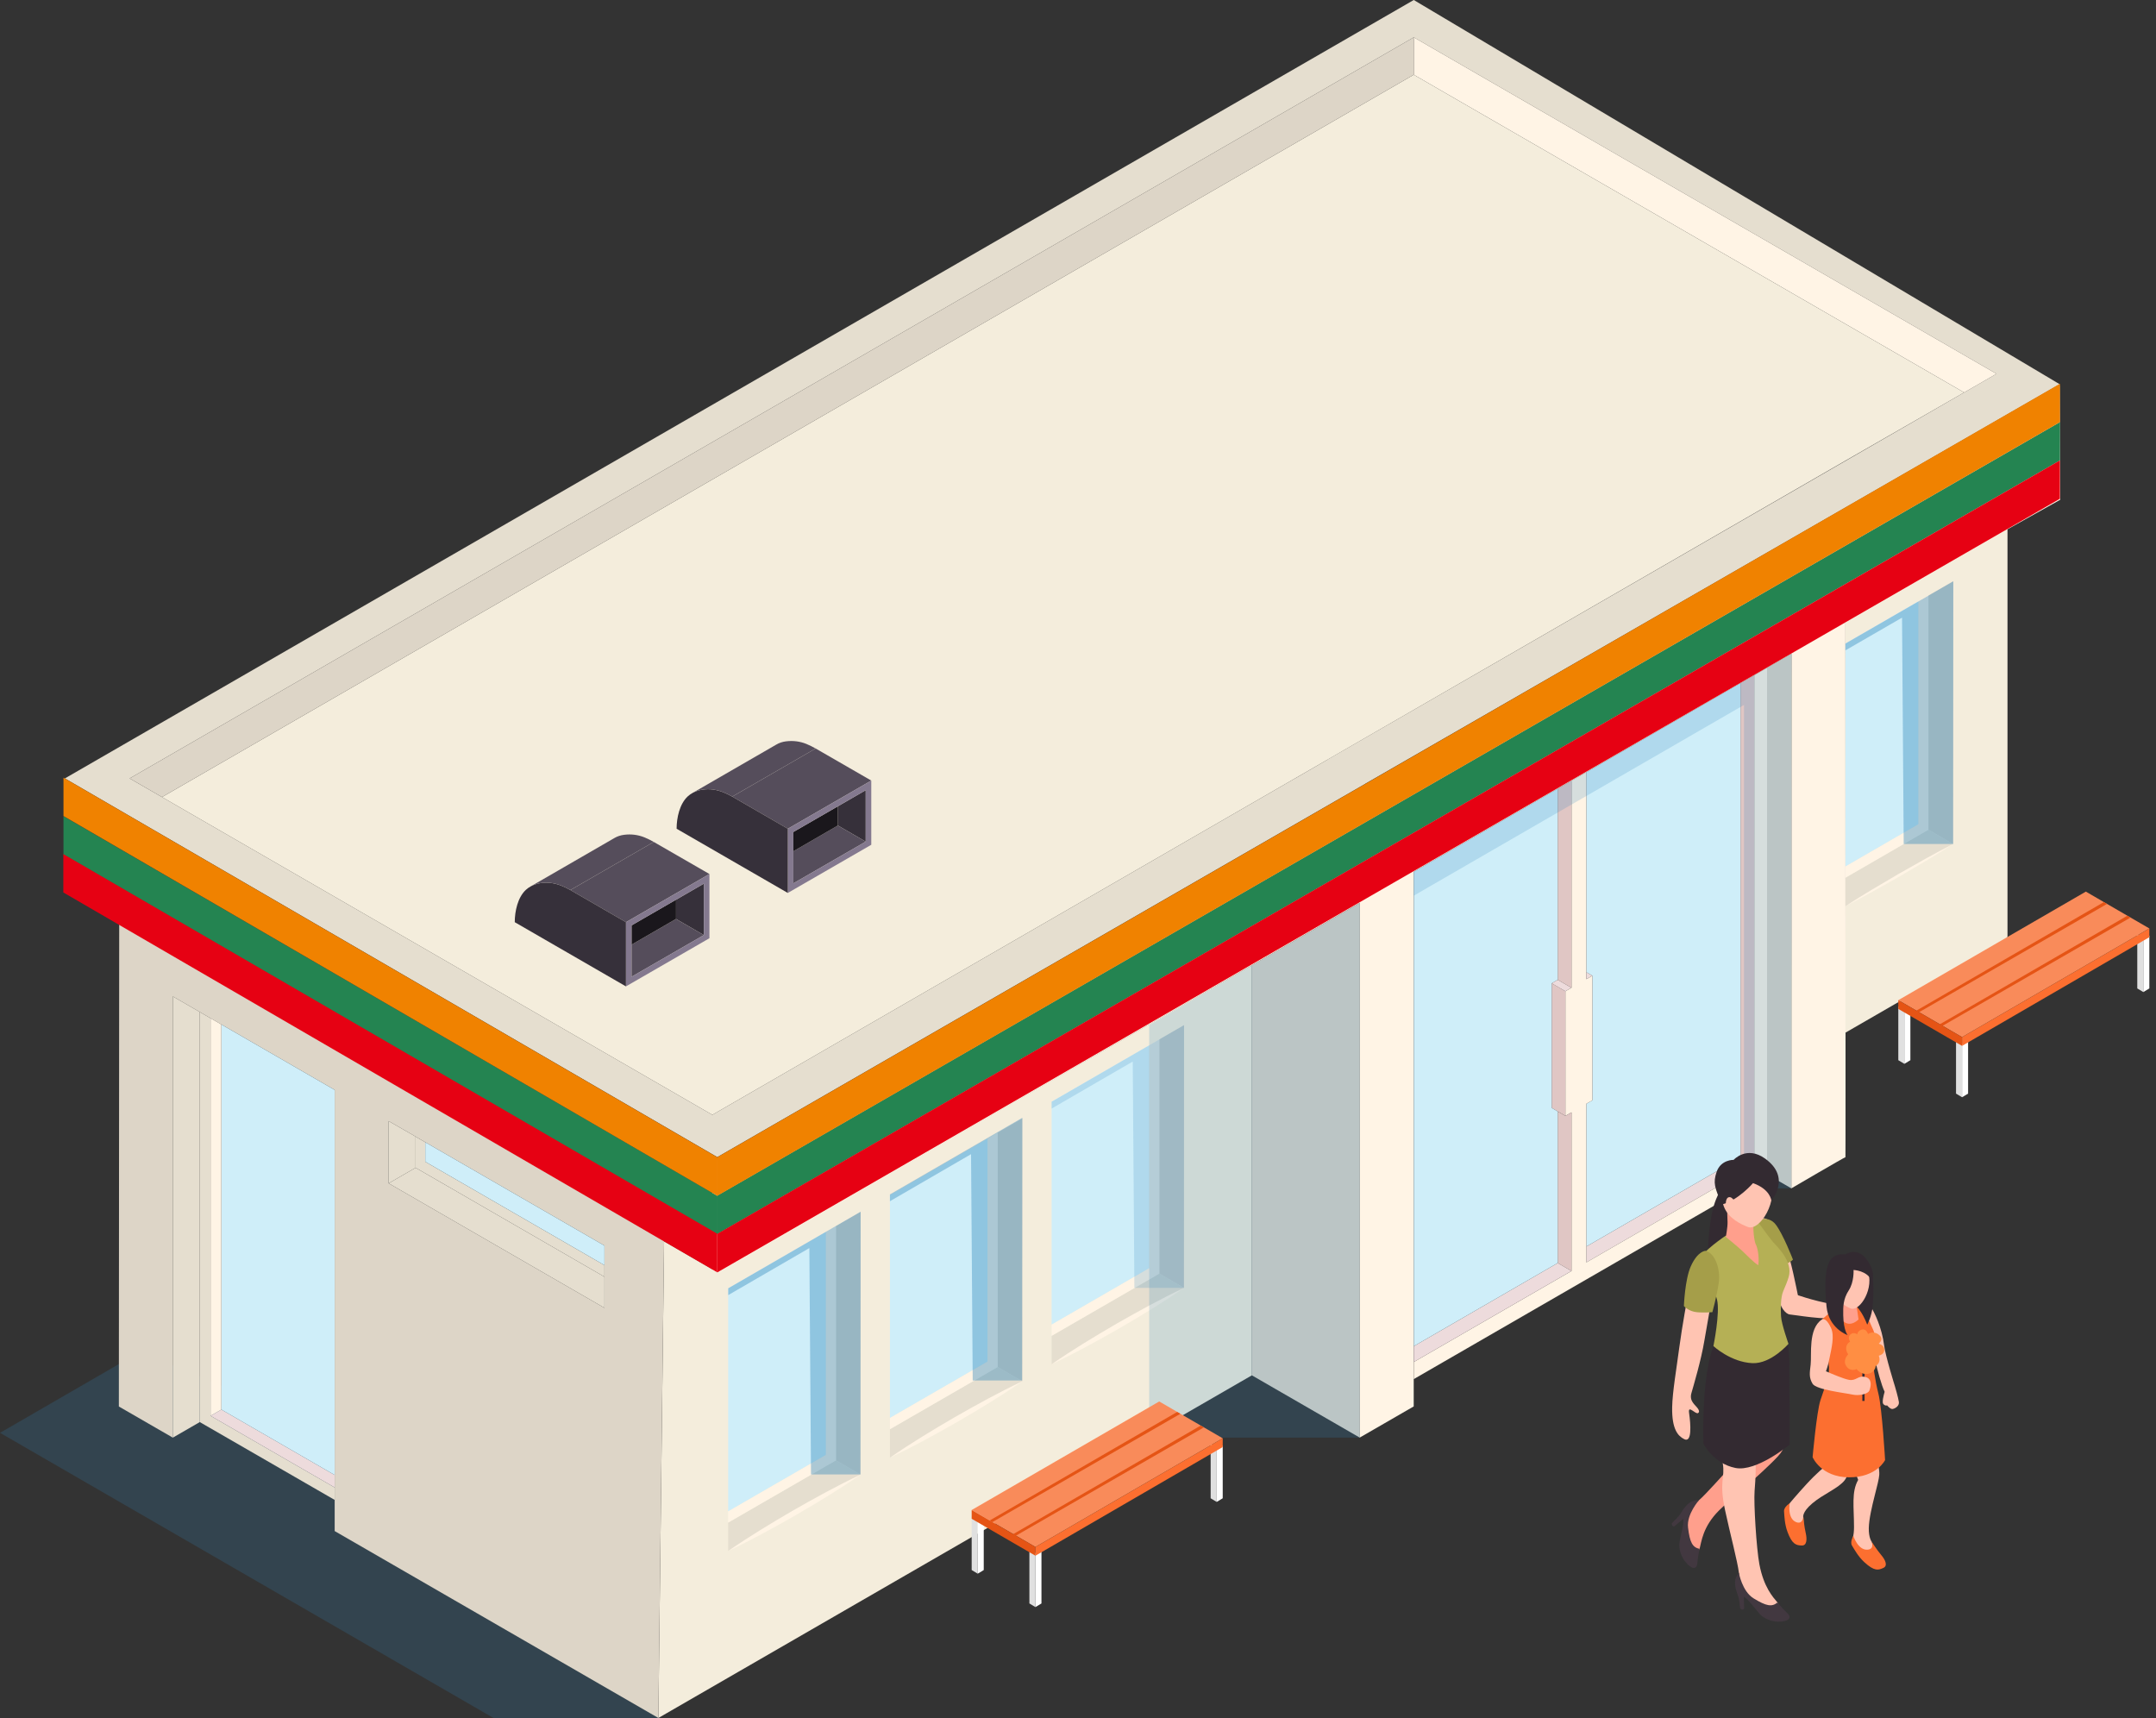 <svg width="187" height="149" viewBox="0 0 187 149" fill="none" xmlns="http://www.w3.org/2000/svg">
<rect x="0" y="0" width="187" height="149" fill="#333333" stroke="none"/>
<g style="mix-blend-mode:color-burn" opacity="0.2">
<path d="M57.104 149H42.8L0 124.269L12.182 117.224L53.025 134.568L57.104 149Z" fill="#3086BC"/>
</g>
<path d="M178.646 33.324L118.396 67.984L115.12 65.889L170.358 34.04L173.165 32.421L122.623 3.238L11.243 67.511L14.05 69.13L61.785 96.688L112.321 67.511H112.328L115.135 65.886L118.406 67.984L62.215 100.356L5.628 67.511L122.623 0L178.646 33.324Z" fill="#E5DECF"/>
<path d="M173.167 32.421L170.359 34.04C154.448 24.855 138.536 15.669 122.624 6.483V3.238L173.167 32.421Z" fill="#FFF4E5"/>
<path d="M112.321 67.511L61.785 96.688L14.05 69.13C53.362 46.437 83.317 29.177 122.623 6.483C138.534 15.669 154.446 24.855 170.358 34.04L160.063 39.954" fill="#F4EDDC"/>
<path d="M174.101 45.902V81.461L160.063 89.563V70.208V54.004L168.035 49.401L174.101 45.902Z" fill="#F4EDDC"/>
<path d="M174.101 45.681V81.24L160.063 89.342V69.987V53.783L168.035 49.18L174.101 45.681Z" fill="#F4EDDC"/>
<path d="M155.381 56.7V103.07L153.325 101.883V57.888L155.381 56.7Z" fill="#DDD5C7"/>
<path d="M152.156 58.567V101.08L150.961 100.394V59.253L152.156 58.567Z" fill="#E0C6C4"/>
<path d="M178.646 33.445L178.692 43.343L174.091 45.921L160.064 53.999V56.053C160.064 65.032 160.083 100.391 160.064 100.363C159.989 100.363 155.375 103.063 155.375 103.063L155.382 56.701L122.618 75.614V121.979L117.936 124.681V78.316L61.782 110.739V100.794L118.637 68.208" fill="#FFF4E5"/>
<path d="M152.156 101.08L137.589 109.489V108.111L150.961 100.394L152.156 101.08Z" fill="#EDDBDC"/>
<path d="M150.961 59.253V100.394L137.589 108.111V95.73L138.112 95.43V84.625L137.589 84.318V66.976L150.961 59.253Z" fill="#CFEEF9"/>
<path d="M138.112 84.624V95.429L137.589 95.73V108.111V109.489L152.156 101.08V58.567L153.325 57.888V101.883L122.624 119.608V118.126L136.303 110.233V96.474L135.774 96.781V85.969L136.303 85.669V67.714L137.589 66.976V84.318V84.925L138.112 84.624Z" fill="#FFF4E5"/>
<path d="M138.112 84.624L137.589 84.925V84.318L138.112 84.624Z" fill="#EDDBDC"/>
<path d="M136.303 96.474V110.233L135.108 109.541V96.396L135.774 96.781L136.303 96.474Z" fill="#E0C6C4"/>
<path d="M136.303 67.714V85.669L135.108 84.977V68.406L136.303 67.714Z" fill="#E0C6C4"/>
<path d="M136.303 110.233L122.624 118.126V116.755L135.108 109.541L136.303 110.233Z" fill="#EDDBDC"/>
<path d="M135.774 85.969V96.781L135.108 96.396L134.586 96.089V85.284L135.774 85.969Z" fill="#E0C6C4"/>
<path d="M135.108 96.396V109.541L122.624 116.755V75.613L135.108 68.406V84.977L134.586 85.284V96.089L135.108 96.396Z" fill="#CFEEF9"/>
<path d="M135.108 84.977L136.303 85.669L135.774 85.969L134.586 85.284L135.108 84.977Z" fill="#EDDBDC"/>
<path d="M122.623 3.238V6.483C83.317 29.177 53.362 46.437 14.05 69.13L11.243 67.511L122.623 3.238Z" fill="#DDD5C7"/>
<path d="M117.943 78.316V124.687L108.58 119.282V83.722L117.943 78.316Z" fill="#DDD5C7"/>
<path d="M108.58 83.722V119.282L57.104 149L57.6 107.661L62.281 110.364L108.58 83.722Z" fill="#F4EDDC"/>
<path d="M102.697 88.91V111.698L100.556 110.457V90.151V90.144L102.697 88.91Z" fill="#DDD5C7"/>
<path d="M102.697 111.697L91.212 118.324V115.856L100.556 110.457L102.697 111.697Z" fill="#E5DECF"/>
<path d="M100.556 90.15V110.457L91.212 115.856V114.873L99.675 109.983V90.658L100.556 90.15Z" fill="#FFF4E5"/>
<path d="M88.672 97.006V119.793L86.531 118.559V98.246V98.24L88.672 97.006Z" fill="#DDD5C7"/>
<path d="M88.672 119.793L77.188 126.426V123.952L86.531 118.559L88.672 119.793Z" fill="#E5DECF"/>
<path d="M86.531 98.247V118.56L77.188 123.953V122.968L85.65 118.084V98.755L86.531 98.247Z" fill="#FFF4E5"/>
<path d="M74.641 105.108V127.889L72.506 126.655V106.342L74.641 105.108Z" fill="#DDD5C7"/>
<path d="M74.641 127.888L63.156 134.522V132.054L72.506 126.655L74.641 127.888Z" fill="#E5DECF"/>
<path d="M72.506 106.342V126.655L63.157 132.054V131.071L71.625 126.179V106.85L72.506 106.342Z" fill="#FFF4E5"/>
<path d="M99.675 90.658V109.983L91.212 114.873V95.543L99.675 90.658Z" fill="#CFEEF9"/>
<path d="M169.403 50.413V73.2L167.262 71.959V51.653V51.647L169.403 50.413Z" fill="#DDD5C7"/>
<path d="M169.403 73.2L160.063 78.591V76.123L167.262 71.959L169.403 73.2Z" fill="#E5DECF"/>
<path d="M167.261 51.652V71.959L160.063 76.122V75.14L166.381 71.485V52.16L167.261 51.652Z" fill="#FFF4E5"/>
<path d="M166.381 52.16V71.485L160.063 75.14V55.809L166.381 52.16Z" fill="#CFEEF9"/>
<path d="M85.65 98.755V118.084L77.188 122.968V103.64L85.65 98.755Z" fill="#CFEEF9"/>
<path d="M71.625 106.85V126.179L63.157 131.071V111.735L71.625 106.85Z" fill="#CFEEF9"/>
<path d="M57.6 107.49L57.104 149L29.028 132.789V94.527L19.202 88.853L18.262 88.312L17.328 87.77L14.99 86.418V124.687L10.309 121.985L10.339 80.128L57.6 107.49ZM52.429 113.434V108.035L36.047 98.581V98.575L33.71 97.23V102.629L52.429 113.434Z" fill="#DDD5C7"/>
<path d="M52.429 110.738V113.434L33.71 102.629L36.047 101.278L52.429 110.738Z" fill="#E5DECF"/>
<path d="M52.428 109.732V110.738L36.048 101.278V98.582L36.887 99.066V100.758L52.428 109.732Z" fill="#E5DECF"/>
<path d="M52.428 108.034V109.732L36.887 100.758V99.066L52.428 108.034Z" fill="#CFEEF9"/>
<path d="M36.047 98.581V101.278L33.71 102.629V97.23L36.047 98.575V98.581Z" fill="#E5DECF"/>
<path d="M29.028 129.009V130.087L17.328 123.336V87.77L18.262 88.312V122.794L29.028 129.009Z" fill="#E5DECF"/>
<path d="M29.028 127.926V129.009L18.262 122.794C18.575 122.611 18.888 122.435 19.202 122.252C22.479 124.145 25.751 126.032 29.028 127.926Z" fill="#EDDBDC"/>
<path d="M29.028 94.527V127.926C25.751 126.032 22.479 124.146 19.202 122.252V88.853L29.028 94.527Z" fill="#CFEEF9"/>
<path d="M19.202 88.854V122.252C18.888 122.435 18.575 122.611 18.262 122.794V88.312L19.202 88.854Z" fill="#FFF4E5"/>
<path d="M17.328 87.77V123.336L14.99 124.687V86.418L17.328 87.77Z" fill="#E5DECF"/>
<path d="M75.57 67.698L68.33 71.877L63.511 69.089L70.746 64.917L75.57 67.698Z" fill="#554D5B"/>
<path d="M75.087 68.534V72.993C74.284 72.523 73.475 72.059 72.671 71.596V69.931L75.087 68.534Z" fill="#36303A"/>
<path d="M75.087 72.993L68.813 76.61V73.829C70.099 73.084 71.385 72.34 72.671 71.596C73.475 72.059 74.284 72.523 75.087 72.993Z" fill="#554D5B"/>
<path d="M72.671 69.931V71.596C71.385 72.34 70.099 73.084 68.813 73.829V72.157L72.671 69.931Z" fill="#1A171C"/>
<path d="M68.33 71.877L75.57 67.698V73.267L68.33 77.445V71.877ZM72.672 69.931L68.813 72.157V76.61L75.087 72.993V68.534L72.672 69.931Z" fill="#84798F"/>
<path d="M63.511 69.089L68.33 71.877V77.445L58.686 71.877C58.686 70.917 58.947 69.729 59.646 69.076C59.783 68.952 59.933 68.841 60.096 68.756C60.612 68.482 61.252 68.397 61.846 68.475C62.44 68.553 62.995 68.795 63.511 69.089Z" fill="#36303A"/>
<path d="M70.745 64.917L63.511 69.089C62.995 68.795 62.44 68.553 61.846 68.475C61.252 68.397 60.612 68.482 60.096 68.756C62.512 67.359 64.921 65.968 67.331 64.578C67.585 64.427 67.866 64.336 68.173 64.297C68.793 64.219 69.381 64.297 69.936 64.519C70.217 64.636 70.484 64.767 70.745 64.917Z" fill="#554D5B"/>
<path d="M61.531 75.803L54.291 79.981L49.472 77.194L56.706 73.022L61.531 75.803Z" fill="#554D5B"/>
<path d="M61.048 76.639V81.098C60.245 80.628 59.435 80.164 58.632 79.701V78.036L61.048 76.639Z" fill="#36303A"/>
<path d="M61.048 81.098L54.774 84.715V81.933C56.06 81.189 57.346 80.445 58.633 79.701C59.435 80.164 60.245 80.628 61.048 81.098Z" fill="#554D5B"/>
<path d="M58.636 78.032V79.697C57.349 80.442 56.063 81.186 54.777 81.93V80.259L58.636 78.032Z" fill="#1A171C"/>
<path d="M54.291 79.981L61.532 75.803V81.372L54.291 85.55V79.981ZM58.633 78.036L54.774 80.262V84.715L61.048 81.098V76.639L58.633 78.036Z" fill="#84798F"/>
<path d="M49.472 77.194L54.291 79.981V85.55L44.647 79.981C44.647 79.022 44.908 77.833 45.607 77.18C45.744 77.056 45.894 76.945 46.057 76.861C46.573 76.586 47.213 76.502 47.807 76.58C48.401 76.658 48.956 76.9 49.472 77.194Z" fill="#36303A"/>
<path d="M56.706 73.022L49.472 77.194C48.956 76.9 48.401 76.658 47.807 76.58C47.213 76.502 46.573 76.587 46.057 76.861C48.473 75.464 50.882 74.073 53.291 72.682C53.546 72.532 53.827 72.441 54.134 72.402C54.754 72.323 55.342 72.402 55.897 72.624C56.178 72.741 56.445 72.872 56.706 73.022Z" fill="#554D5B"/>
<path d="M62.224 103.68L178.671 36.605V39.932L62.224 107.028V103.68Z" fill="#248451"/>
<path d="M62.219 107.005L178.666 39.93V43.257L62.219 110.353V107.005Z" fill="#E60113"/>
<path d="M62.224 100.357L178.671 33.282V36.609L62.224 103.705V100.357Z" fill="#F08200"/>
<path d="M62.232 103.719L5.507 70.789V74.117L62.232 107.067V103.719Z" fill="#248451"/>
<path d="M62.217 107.005L5.493 74.076V77.403L62.217 110.353V107.005Z" fill="#E60113"/>
<path d="M62.232 100.376L5.507 67.447V70.774L62.232 103.724V100.376Z" fill="#F08200"/>
<path d="M160.063 78.591C161.571 77.609 163.125 76.704 164.674 75.794C166.238 74.907 167.798 74.014 169.403 73.2C167.895 74.183 166.342 75.086 164.792 75.996C163.228 76.883 161.668 77.776 160.063 78.591Z" fill="#FFF4E5"/>
<path d="M91.212 118.324C93.035 117.061 94.928 115.92 96.838 114.808C98.756 113.711 100.691 112.643 102.697 111.698C100.875 112.961 98.982 114.102 97.072 115.214C95.153 116.31 93.218 117.378 91.212 118.324Z" fill="#FFF4E5"/>
<path d="M77.188 126.426C79.01 125.163 80.903 124.022 82.813 122.91C84.731 121.813 86.666 120.745 88.672 119.799C86.85 121.063 84.957 122.204 83.047 123.316C81.128 124.412 79.193 125.48 77.188 126.426Z" fill="#FFF4E5"/>
<path d="M63.156 134.522C64.979 133.259 66.872 132.118 68.782 131.005C70.7 129.908 72.635 128.84 74.641 127.895C72.819 129.159 70.926 130.3 69.016 131.411C67.097 132.508 65.162 133.575 63.156 134.522Z" fill="#FFF4E5"/>
<g style="mix-blend-mode:color-burn" opacity="0.2">
<path d="M122.62 75.617V77.681L151.267 61.136V103.068L155.381 103.07L155.384 58.758L155.389 56.708L122.62 75.617Z" fill="#3086BC"/>
</g>
<g clip-path="url(#clip0_12045_4619)">
<path d="M158.963 113.11C157.316 112.848 155.463 112.171 155.463 112.171C155.463 112.171 154.241 112 154.283 112.505C154.35 113.325 154.869 113.984 155.257 114.006C155.645 114.029 158.234 114.513 159.712 114.297C161.19 114.082 161.036 111.981 158.963 113.11Z" fill="#FFC4B2"/>
<path d="M154.759 119.484C154.759 119.484 151.962 119.55 152.037 120.149C152.086 120.54 152.129 122.744 151.611 125.244C151.572 125.431 151.526 125.586 151.477 125.728C151.203 125.958 150.891 126.247 150.518 126.636C150.431 126.727 150.342 126.821 150.25 126.919C150.517 127.703 150.781 128.487 151.038 129.274C152.243 128.206 153.512 127.062 154.205 126.309C154.896 125.557 154.896 125.088 154.836 123.802C154.782 122.644 154.759 119.484 154.759 119.484Z" fill="#FF9F8C"/>
<path d="M147.364 130.11C146.49 130.849 145.986 131.105 146.102 131.579C146.218 132.052 146.165 132.207 146.129 133.262C146.093 134.318 147.25 134.902 147.412 134.333C147.574 133.763 147.666 132.429 149.104 130.996C149.527 130.576 150.423 129.789 151.414 128.912C151.167 128.142 150.909 127.375 150.647 126.609C149.412 127.945 147.936 129.627 147.364 130.11Z" fill="#FF9F8C"/>
<path d="M146.412 132.483C146.275 131.326 147.365 130.11 147.365 130.11C147.365 130.11 147.041 130.097 146.774 130.202L146.775 130.201C146.775 130.201 146.749 130.209 146.706 130.23C146.702 130.233 146.697 130.235 146.693 130.237C146.544 130.315 146.211 130.541 145.847 131.14C145.503 131.704 145.214 131.853 145.001 132.128C144.992 132.281 145.059 132.407 145.224 132.379C145.471 132.187 145.667 131.994 146.005 131.729C146.005 131.799 146.004 131.868 146.004 131.947C146.004 132.458 145.795 133.067 145.678 133.718C145.567 134.337 145.848 135.027 146.148 135.416C146.717 136.153 147.154 136.116 147.205 135.649C147.3 134.775 147.412 134.333 147.412 134.333C146.797 134.204 146.564 133.774 146.412 132.483Z" fill="#423840"/>
<path d="M152.6 135.672C152.343 134.311 152.1 130.379 152.183 129.322C152.372 126.937 152.295 126.107 151.915 124.4C151.663 123.268 151.292 120.551 151.292 120.551C151.292 120.551 147.706 121.464 147.991 121.996C148.177 122.343 149.008 124.385 149.423 126.904C149.643 128.243 149.068 128.379 149.63 131.01C150.026 132.864 150.729 135.527 150.822 136.407C150.942 137.545 150.773 137.939 151.23 138.109C151.688 138.279 151.951 138.784 152.804 139.406C153.658 140.029 154.548 139.438 154.168 138.983C153.788 138.529 152.978 137.666 152.6 135.672Z" fill="#FFC4B2"/>
<path d="M154.168 138.983C153.686 139.386 153.204 139.304 152.096 138.624C151.102 138.015 150.822 136.407 150.822 136.407C150.822 136.407 150.612 136.653 150.529 136.928L150.528 136.926C150.528 136.926 150.518 136.952 150.509 136.998C150.508 137.003 150.507 137.008 150.506 137.013C150.475 137.178 150.446 137.58 150.691 138.236C150.921 138.855 150.86 139.174 150.943 139.512C151.058 139.614 151.198 139.639 151.279 139.492C151.281 139.18 151.251 138.907 151.252 138.476C151.307 138.521 151.36 138.563 151.422 138.612C151.823 138.929 152.173 139.47 152.612 139.965C153.029 140.435 153.745 140.642 154.236 140.647C155.167 140.656 155.408 140.29 155.073 139.961C154.446 139.346 154.168 138.983 154.168 138.983Z" fill="#423840"/>
<path d="M153.483 105.895C152.955 105.501 152.709 105.703 152.709 105.703L152.679 105.86C152.649 106.017 153.598 109.51 153.598 109.51C153.598 109.51 154.147 111.972 154.374 112.851C154.377 112.864 154.381 112.879 154.384 112.892C154.769 113.406 156.045 112.864 156.021 112.745C155.81 111.665 155.303 109.16 154.959 108.346C154.616 107.532 154.012 106.289 153.483 105.895Z" fill="#FFC4B2"/>
<path d="M148.351 106.001C148.07 108.199 148.15 108.808 148.15 108.808C148.15 108.808 150.035 109.043 150.459 108.078C150.883 107.114 149.479 102.854 149.479 102.854C149.479 102.854 148.632 103.803 148.351 106.001Z" fill="#332A31"/>
<path d="M152.344 105.84C152.344 105.84 152.373 109.742 153.733 110.002C155.128 109.705 155.512 109.245 155.512 109.245C155.512 109.245 154.659 107.029 154.013 106.199C153.367 105.37 152.344 105.84 152.344 105.84Z" fill="#A59E49"/>
<path d="M155.051 116.629C154.501 114.369 149.802 113.594 148.612 116.744C147.535 119.597 147.744 125.197 147.744 125.197C147.744 125.197 148.591 126.932 150.525 127.316C152.344 127.677 155.217 125.298 155.217 125.298C155.217 125.298 155.244 122.627 155.2 120.452C155.165 118.68 155.277 117.559 155.051 116.629Z" fill="#332A31"/>
<path d="M152.344 105.84C152.11 105.882 151.947 105.922 151.947 105.922C151.947 105.922 151.753 106.94 151.881 107.288C152.286 108.393 152.365 109.429 152.373 109.559C152.37 109.559 152.366 109.56 152.363 109.56C152.308 109.493 151.655 108.707 151.264 108.401C150.856 108.081 149.697 107.157 149.697 107.157C149.697 107.157 147.577 108.569 147.452 109.257C147.206 110.608 148.591 111.332 148.927 112.723C149.203 113.871 148.612 116.744 148.612 116.744C148.612 116.744 150.11 118.142 151.997 118.226C153.614 118.297 155.122 116.55 155.122 116.55C155.122 116.55 154.511 114.818 154.477 114.161C154.446 113.589 154.431 112.535 154.668 111.982C154.879 111.489 155.024 111.144 155.142 110.746C155.539 109.407 154.129 108.113 153.766 107.698C153.39 107.268 152.697 106.23 152.344 105.84Z" fill="#B5B055"/>
<path d="M152.069 106.079L149.756 103.822C149.756 103.822 149.819 105.102 149.839 105.983C149.85 106.441 149.69 107.28 149.69 107.28C149.69 107.28 150.699 108.094 151.133 108.508C151.493 108.851 152.122 109.511 152.504 109.728C152.607 108.988 152.432 108.138 152.26 107.869C152.053 107.246 152.069 106.079 152.069 106.079Z" fill="#FF9F8C"/>
<path d="M150.068 101.15C149.471 101.656 149.075 103.415 149.508 104.613C149.892 105.676 151.042 106.203 151.609 106.418C152.621 106.802 154.345 104.142 153.513 102.127C152.72 100.205 150.836 100.499 150.068 101.15Z" fill="#FFC4B2"/>
<path d="M153.093 100.483C151.496 99.334 150.366 100.595 150.366 100.595C150.366 100.595 149.25 100.564 148.888 101.648C148.576 102.581 148.704 102.987 149.358 104.46C150.744 104.121 152.048 102.613 152.048 102.613C153.556 103.147 153.637 104.121 153.637 104.121C153.637 104.121 155.413 102.15 153.093 100.483Z" fill="#332A31"/>
<path d="M150.204 103.899C150.059 103.788 149.785 103.756 149.707 104.174C149.599 104.745 150.055 104.959 150.055 104.959L150.526 104.248C150.526 104.248 150.377 104.032 150.204 103.899Z" fill="#FFC4B2"/>
<path d="M145.655 116.85C145.421 118.628 145.057 120.741 145.034 122.05C145 123.966 145.543 124.552 146.085 124.819C146.765 125.154 146.646 123.552 146.5 122.53C146.396 121.801 147.057 122.691 147.282 122.554C147.423 122.469 147.359 122.301 147.269 122.169C147.044 121.838 146.499 121.534 146.704 120.824C146.878 120.216 147.554 117.948 147.828 116.276C148.015 115.131 148.544 112.231 148.544 112.231L146.402 112.298C146.402 112.298 145.889 115.071 145.655 116.85Z" fill="#FFC4B2"/>
<path d="M147.928 108.483C147.928 108.483 147.251 108.483 146.647 109.837C146.14 110.974 146.052 113.269 146.052 113.269C146.052 113.269 146.366 113.641 146.947 113.77C147.496 113.892 148.523 113.804 148.523 113.804C148.523 113.804 148.898 112.45 149.073 111.272C149.248 110.094 148.765 108.677 147.928 108.483Z" fill="#A59E49"/>
<path d="M160.055 124.547C160.055 124.547 160.569 126.896 161.167 128.35C160.569 129.404 160.807 130.681 160.807 132.456C160.807 132.8 160.769 133.11 160.72 133.365C160.865 133.708 160.992 134.058 161.171 134.385C161.33 134.614 161.518 134.797 161.736 134.844C162.468 135.002 162.61 134.301 162.335 133.705C162.335 133.705 162.072 133.369 162.089 132.534C162.106 131.748 162.358 130.682 162.593 129.747C162.793 128.952 162.98 128.251 162.999 127.896C163.05 126.944 162.276 124.625 162.276 124.625L160.055 124.547Z" fill="#FFC4B2"/>
<path d="M162.335 133.705C162.335 133.705 162.615 134.347 161.991 134.402C161.149 134.478 160.748 133.202 160.748 133.202C160.748 133.202 160.439 133.731 160.632 134.047C160.866 134.43 161.175 135.001 161.702 135.487C162.582 136.3 162.93 136.18 163.354 135.984C163.753 135.8 163.533 135.296 163.166 134.866C162.799 134.436 162.335 133.705 162.335 133.705Z" fill="#FC6F30"/>
<path d="M158.24 127.228C158.24 127.228 157.585 127.739 156.684 128.721C155.784 129.704 155.228 130.376 155.228 130.376C155.228 130.376 154.54 132.097 156.225 132.92C156.521 133.064 156.409 131.614 156.409 131.614C156.409 131.614 156.248 131.181 157.202 130.376C158.156 129.572 159.452 129.084 160 128.378C160.548 127.672 161.02 124.735 161.02 124.735L158.154 124.177L158.24 127.228Z" fill="#FFC4B2"/>
<path d="M156.409 131.548C156.409 131.548 156.365 132.247 155.785 132.012C155.001 131.694 155.228 130.376 155.228 130.376C155.228 130.376 154.711 130.706 154.738 131.074C154.772 131.522 154.786 132.171 155.032 132.845C155.444 133.97 155.808 134.022 156.275 134.042C156.714 134.06 156.748 133.511 156.619 132.961C156.489 132.411 156.409 131.548 156.409 131.548Z" fill="#FC6F30"/>
<path d="M163.419 116.694C163.226 115.144 162.597 113.863 162.259 113.317C161.635 112.309 161.13 112.586 161.13 112.586C159.797 113.056 161.688 116.069 161.688 116.069C161.688 116.069 162.276 116.739 162.489 117.319C162.855 118.979 163.188 120.117 163.463 120.711C163.375 121.012 163.221 121.618 163.346 121.766C163.516 121.965 163.676 121.888 163.676 121.888C163.676 121.888 163.951 122.226 164.144 122.202C164.337 122.178 164.748 121.96 164.7 121.598C164.651 121.235 164.362 120.257 164.362 120.257C164.362 120.257 163.531 117.593 163.419 116.694Z" fill="#FFC4B2"/>
<path d="M162.489 117.994C162.54 117.675 162.814 116.174 162.489 115.379C162.165 114.583 161.325 112.942 161.325 112.942L159.227 113.392L158.051 114.414C158.051 114.414 158.602 117.888 158.639 118.628C158.676 119.367 158.227 120.42 157.895 121.44C157.563 122.46 157.216 126.381 157.216 126.381C157.216 126.381 157.937 128.109 160.363 128.127C162.774 128.144 163.502 126.631 163.502 126.631C163.502 126.631 163.243 122.154 162.924 120.881C162.606 119.608 162.438 118.313 162.489 117.994Z" fill="#FC6F30"/>
<path d="M159.525 111.974L159.152 113.749C159.152 113.749 159.238 114.009 159.874 114.587C160.51 115.165 161.198 114.437 161.198 114.437L161.011 113.121L159.525 111.974Z" fill="#FF9F8C"/>
<path d="M161.012 112.197C161.012 112.197 160.275 112.783 160.767 113.096C161.466 113.54 161.952 114.886 161.952 114.886C161.952 114.886 162.358 114.158 162.433 113.225C162.616 110.964 162.292 109.982 162.292 109.982L161.012 112.197Z" fill="#332A31"/>
<path d="M159.26 109.398C158.801 109.8 158.463 110.96 158.816 111.888C159.129 112.713 160.083 113.325 160.528 113.486C161.322 113.773 162.633 111.677 161.959 110.116C161.316 108.628 159.85 108.881 159.26 109.398Z" fill="#FFC4B2"/>
<path d="M160.067 108.793C160.067 108.793 159.199 108.641 158.763 109.272C158.284 109.965 158.247 111.432 158.42 113.291C158.601 115.233 160.255 115.793 160.255 115.793C160.255 115.793 159.902 115.4 159.873 114.083C159.857 113.324 159.867 112.657 160.349 111.917C160.83 111.178 160.767 110.146 160.767 110.146C160.767 110.146 161.93 110.178 162.349 111.078C162.522 110.808 162.537 110.283 162.119 109.559C161.192 107.955 160.067 108.793 160.067 108.793Z" fill="#332A31"/>
<path d="M161.723 118.416H161.528V121.503H161.723V118.416Z" fill="#332A31"/>
<path d="M162.956 116.535C163.174 116.319 163.316 116.078 162.999 115.791C162.71 115.531 162.302 115.499 162.021 115.7C161.918 115.404 161.701 115.17 161.341 115.373C161.178 115.465 161.102 115.594 161.088 115.727C160.939 115.621 160.764 115.575 160.588 115.672C160.286 115.84 160.326 116.126 160.466 116.367C160.071 116.568 160.021 117.088 160.304 117.458C160.021 117.758 159.886 118.181 160.183 118.554C160.399 118.826 160.751 118.882 161.028 118.738C161.327 119.114 161.842 119.309 162.307 119.05C162.526 118.928 162.671 118.694 162.691 118.468C162.698 118.463 162.706 118.462 162.713 118.457C163.035 118.247 163.079 117.892 162.958 117.581C163.209 117.509 163.434 117.365 163.43 117.063C163.426 116.771 163.209 116.613 162.956 116.535Z" fill="#FF8E43"/>
<path d="M161.785 119.424C161.137 119.27 161.012 119.794 160.359 119.671C159.908 119.586 158.934 119.176 158.376 118.931C158.548 118.437 158.58 118.28 158.687 117.764C158.861 116.918 159.123 115.868 158.822 115.196C158.521 114.523 158.221 114.305 158.004 114.452C156.823 115.257 157.144 117.476 157.047 118.344C156.964 119.083 156.884 119.461 157.213 120.013C157.525 120.535 160.056 120.813 160.654 120.948C161.252 121.082 162.032 120.906 162.145 120.592C162.258 120.278 162.433 119.578 161.785 119.424Z" fill="#FFC4B2"/>
</g>
<g style="mix-blend-mode:color-burn" opacity="0.4">
<path d="M160.063 55.815V56.405L164.973 53.569L165.117 73.2H169.403L169.422 50.999V50.413L160.063 55.815Z" fill="#3086BC"/>
</g>
<g style="mix-blend-mode:color-burn" opacity="0.2">
<path d="M91.212 95.556V96.145L98.249 92.067L98.392 111.698H102.679L102.697 89.497V88.91L91.212 95.556Z" fill="#3086BC"/>
</g>
<g style="mix-blend-mode:color-burn" opacity="0.4">
<path d="M77.188 103.59V104.18L84.224 100.101L84.368 119.732H88.654L88.672 97.532V96.945L77.188 103.59Z" fill="#3086BC"/>
</g>
<g style="mix-blend-mode:color-burn" opacity="0.4">
<path d="M63.163 111.734V112.324L70.199 108.245L70.343 127.876H74.629L74.648 105.676V105.089L63.163 111.734Z" fill="#3086BC"/>
</g>
<g style="mix-blend-mode:color-burn" opacity="0.2">
<path d="M117.943 124.687H99.675V88.91L117.943 78.316V124.687Z" fill="#3086BC"/>
</g>
<path d="M84.278 136.169L84.802 136.485V131.789L84.278 131.486V136.169Z" fill="#E0E0E0"/>
<path d="M84.802 136.485L85.325 136.169V131.592L84.802 131.895V136.485Z" fill="white"/>
<path d="M89.284 139.067L89.808 139.382V134.687L89.284 134.384V139.067Z" fill="#E0E0E0"/>
<path d="M89.808 139.382L90.331 139.067V134.49L89.808 134.793V139.382Z" fill="white"/>
<path d="M99.999 126.995L100.523 127.31V122.615L99.999 122.312V126.995Z" fill="#E0E0E0"/>
<path d="M100.523 127.31L101.046 126.995V122.418L100.523 122.721V127.31Z" fill="#BABABA"/>
<path d="M105.005 129.946L105.529 130.261V125.566L105.005 125.262V129.946Z" fill="#E0E0E0"/>
<path d="M105.529 130.261L106.052 129.945V125.368L105.529 125.672V130.261Z" fill="white"/>
<path d="M84.278 130.963L89.808 134.166L106.052 124.743L100.544 121.548L84.278 130.963Z" fill="#F98B5A"/>
<path d="M84.278 131.723L89.808 134.927V134.166L84.278 130.963V131.723Z" fill="#E55415"/>
<path d="M89.808 134.927L106.052 125.503V124.743L89.808 134.166V134.927Z" fill="#FC6F30"/>
<path d="M85.835 131.875L86.061 132.018L102.375 122.619L102.101 122.46L85.835 131.875Z" fill="#E55415"/>
<path d="M87.875 133.056L88.086 133.207L104.414 123.8L104.141 123.641L87.875 133.056Z" fill="#E55415"/>
<path d="M164.649 91.95L165.173 92.266V87.57L164.649 87.267V91.95Z" fill="#E0E0E0"/>
<path d="M165.173 92.266L165.696 91.95V87.373L165.173 87.676V92.266Z" fill="white"/>
<path d="M169.655 94.848L170.179 95.163V90.468L169.655 90.165V94.848Z" fill="#E0E0E0"/>
<path d="M170.179 95.163L170.702 94.848V90.271L170.179 90.574V95.163Z" fill="white"/>
<path d="M180.37 82.776L180.894 83.091V78.396L180.37 78.092V82.776Z" fill="#E0E0E0"/>
<path d="M180.894 83.091L181.417 82.776V78.198L180.894 78.502V83.091Z" fill="#BABABA"/>
<path d="M185.376 85.727L185.9 86.042V81.346L185.376 81.043V85.727Z" fill="#E0E0E0"/>
<path d="M185.9 86.042L186.423 85.727V81.149L185.9 81.453V86.042Z" fill="white"/>
<path d="M164.649 86.743L170.179 89.947L186.423 80.524L180.915 77.329L164.649 86.743Z" fill="#F98B5A"/>
<path d="M164.649 87.504L170.179 90.708V89.947L164.649 86.743V87.504Z" fill="#E55415"/>
<path d="M170.179 90.708L186.423 81.284V80.524L170.179 89.947V90.708Z" fill="#FC6F30"/>
<path d="M166.207 87.656L166.432 87.799L182.746 78.4L182.473 78.241L166.207 87.656Z" fill="#E55415"/>
<path d="M168.246 88.837L168.457 88.988L184.786 79.581L184.512 79.422L168.246 88.837Z" fill="#E55415"/>
<defs>
<clipPath id="clip0_12045_4619">
<rect width="19.704" height="40.647" fill="white" transform="translate(145 100)"/>
</clipPath>
</defs>
</svg>
